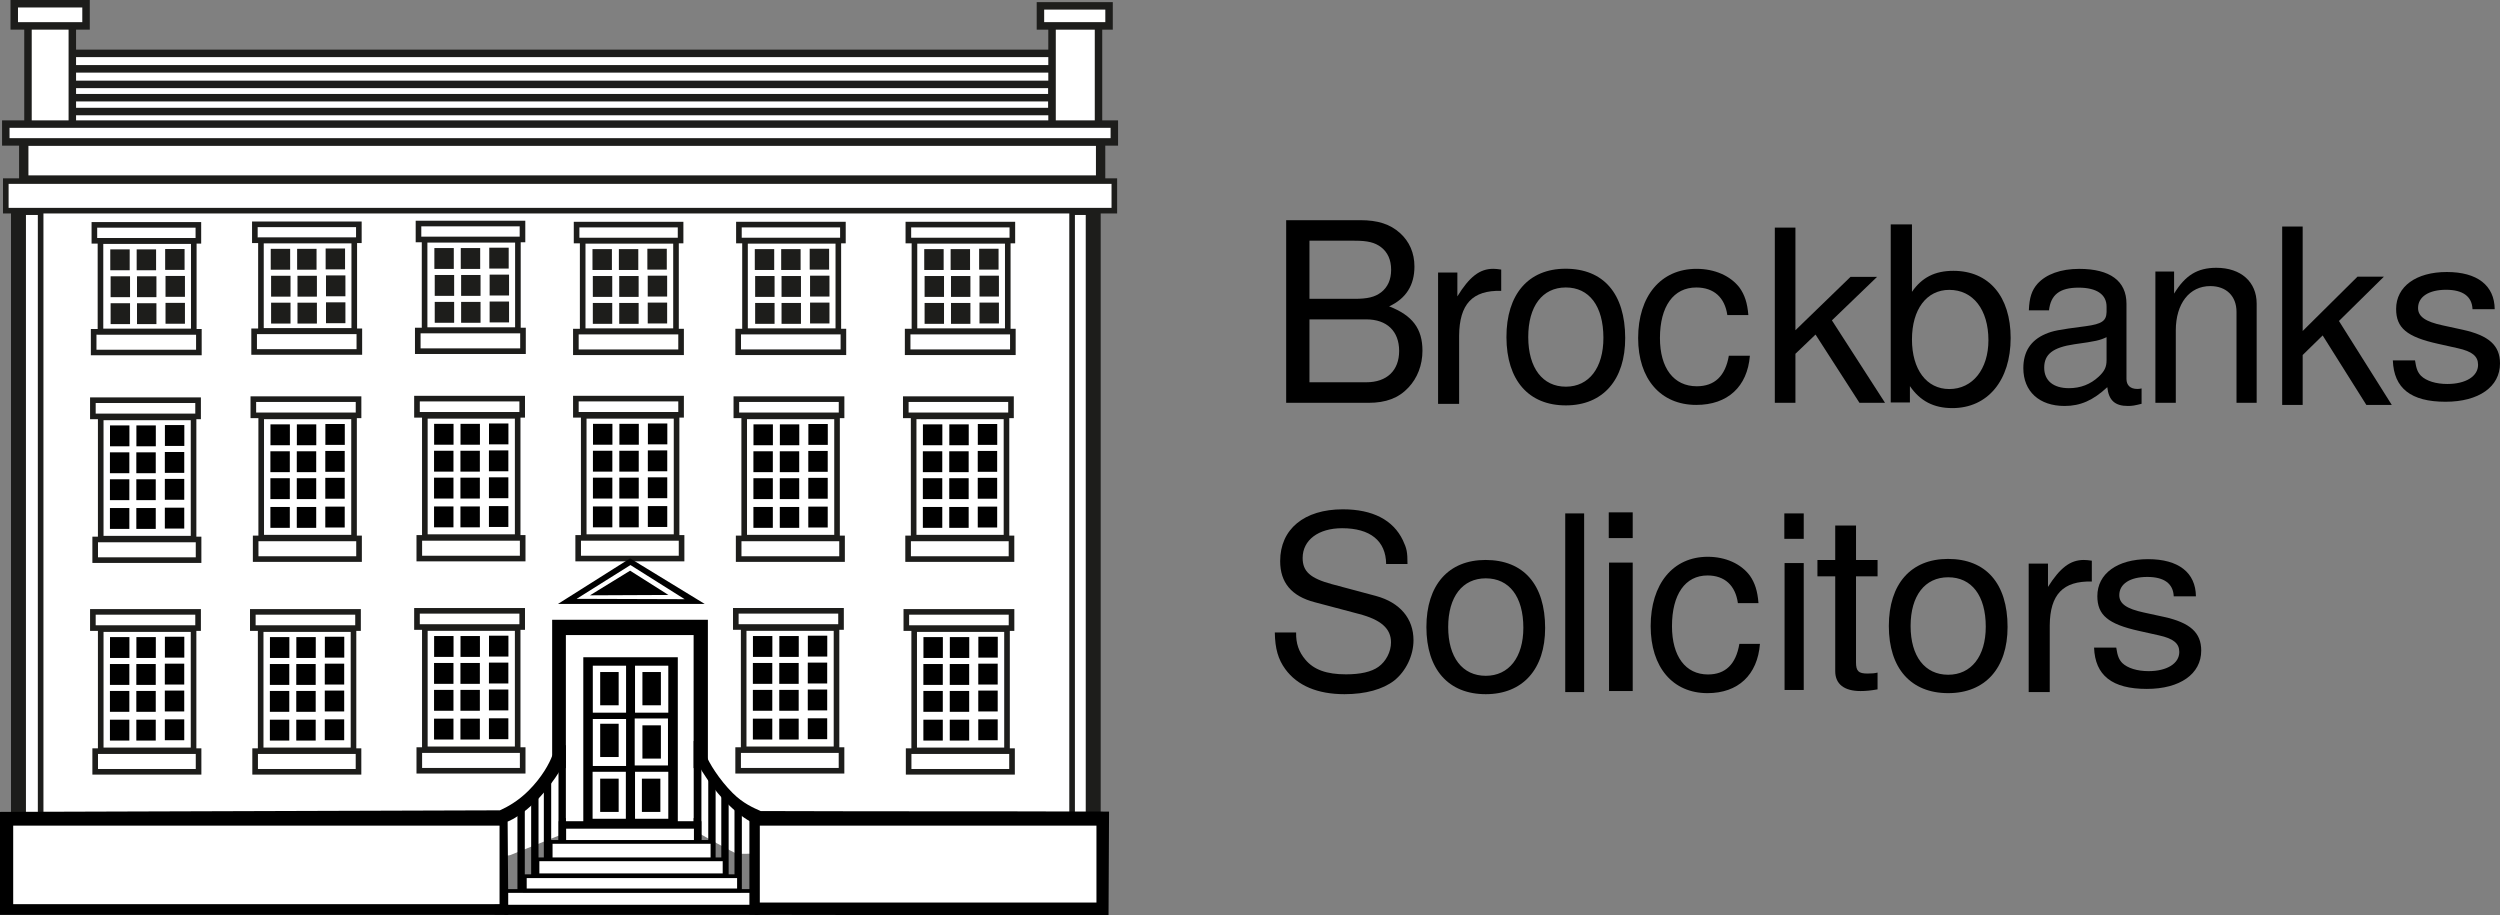 <?xml version="1.0" encoding="utf-8"?>
<!-- Generator: Adobe Illustrator 27.0.0, SVG Export Plug-In . SVG Version: 6.00 Build 0)  -->
<svg version="1.1" id="Layer_1" xmlns="http://www.w3.org/2000/svg" xmlns:xlink="http://www.w3.org/1999/xlink" x="0px" y="0px"
	 viewBox="0 0 1394.26 510.51" style="enable-background:new 0 0 1394.26 510.51;" xml:space="preserve">
<rect x="0" y="0" width="1394.26" height="510.51" fill="#808080" stroke="none"/>
<style type="text/css">
	.st0{fill:#FFFFFF;}
	.st1{fill:#1D1D1B;}
</style>
<g>
	<rect x="10.3" y="115.72" class="st0" width="599.39" height="342.68"/>
	<path class="st1" d="M613.87,462.57H6.13V111.55h607.73V462.57z M14.47,454.23h591.05V119.89H14.47V454.23z"/>
</g>
<g>
	<rect x="22.67" y="114.54" class="st0" width="575.25" height="343.27"/>
	<path class="st1" d="M599.48,459.37H21.1V112.98h578.38V459.37z M24.23,456.25h572.12V116.11H24.23V456.25z"/>
</g>
<g>
	<rect x="56.18" y="232.79" class="st0" width="51.77" height="67.65"/>
	<path class="st1" d="M109.51,302h-54.9v-70.78h54.9V302z M57.74,298.87h48.65v-64.52H57.74V298.87z"/>
</g>
<g>
	<rect x="52.64" y="125.4" class="st0" width="58" height="8.89"/>
	<path class="st1" d="M112.2,135.85H51.07v-12.02h61.13V135.85z M54.2,132.72h54.87v-5.76H54.2V132.72z"/>
</g>
<g>
	<rect x="52.23" y="185.07" class="st0" width="58.68" height="11.52"/>
	<path class="st1" d="M112.48,198.15H50.67v-14.65h61.81V198.15z M53.8,195.03h55.55v-8.39H53.8V195.03z"/>
</g>
<g>
	<rect x="51.79" y="223.19" class="st0" width="58.68" height="9.04"/>
	<path class="st1" d="M112.03,233.79H50.23v-12.16h61.81V233.79z M53.36,230.67h55.55v-5.91H53.36V230.67z"/>
</g>
<g>
	<rect x="53.09" y="300.86" class="st0" width="57.66" height="11.52"/>
	<path class="st1" d="M112.31,313.95H51.52V299.3h60.79V313.95z M54.65,310.82h54.53v-8.39H54.65V310.82z"/>
</g>
<g>
	<rect x="56.03" y="134.46" class="st0" width="52.04" height="50.38"/>
	<path class="st1" d="M109.64,186.4H54.47V132.9h55.17V186.4z M57.6,183.28h48.92v-47.25H57.6V183.28z"/>
</g>
<rect x="61.5" y="139.08" class="st1" width="10.83" height="11.64"/>
<rect x="76.22" y="139.08" class="st1" width="10.83" height="11.64"/>
<rect x="92.11" y="138.88" class="st1" width="10.83" height="11.64"/>
<rect x="61.69" y="154.09" class="st1" width="10.83" height="11.64"/>
<rect x="76.41" y="154.09" class="st1" width="10.83" height="11.64"/>
<rect x="92.31" y="153.9" class="st1" width="10.83" height="11.64"/>
<rect x="61.69" y="169.11" class="st1" width="10.83" height="11.64"/>
<rect x="76.41" y="169.11" class="st1" width="10.83" height="11.64"/>
<rect x="92.31" y="168.91" class="st1" width="10.83" height="11.64"/>
<rect x="61.35" y="237.26" width="10.83" height="11.64"/>
<rect x="76.07" y="237.26" width="10.83" height="11.64"/>
<rect x="91.97" y="237.06" width="10.83" height="11.64"/>
<rect x="61.31" y="252.27" width="10.83" height="11.64"/>
<rect x="76.03" y="252.27" width="10.83" height="11.64"/>
<rect x="91.93" y="252.08" width="10.83" height="11.64"/>
<rect x="61.31" y="267.29" width="10.83" height="11.64"/>
<rect x="76.03" y="267.29" width="10.83" height="11.64"/>
<rect x="91.93" y="267.09" width="10.83" height="11.64"/>
<rect x="61.31" y="283.33" width="10.83" height="11.64"/>
<rect x="76.03" y="283.33" width="10.83" height="11.64"/>
<rect x="91.93" y="283.14" width="10.83" height="11.64"/>
<g>
	<rect x="145.67" y="232.2" class="st0" width="51.77" height="67.65"/>
	<path class="st1" d="M199.01,301.41h-54.9v-70.78h54.9V301.41z M147.24,298.29h48.65v-64.52h-48.65V298.29z"/>
</g>
<g>
	<rect x="141.29" y="222.6" class="st0" width="58.68" height="9.04"/>
	<path class="st1" d="M201.53,233.2h-61.81v-12.16h61.81V233.2z M142.85,230.08h55.55v-5.91h-55.55V230.08z"/>
</g>
<g>
	<rect x="142.58" y="300.28" class="st0" width="57.66" height="11.52"/>
	<path class="st1" d="M201.81,313.36h-60.79v-14.65h60.79V313.36z M144.14,310.23h54.53v-8.39h-54.53V310.23z"/>
</g>
<rect x="150.84" y="236.67" width="10.83" height="11.64"/>
<rect x="165.56" y="236.67" width="10.83" height="11.64"/>
<rect x="181.46" y="236.47" width="10.83" height="11.64"/>
<rect x="150.8" y="251.68" width="10.83" height="11.64"/>
<rect x="165.52" y="251.68" width="10.83" height="11.64"/>
<rect x="181.42" y="251.49" width="10.83" height="11.64"/>
<rect x="150.8" y="266.7" width="10.83" height="11.64"/>
<rect x="165.52" y="266.7" width="10.83" height="11.64"/>
<rect x="181.42" y="266.5" width="10.83" height="11.64"/>
<rect x="150.8" y="282.74" width="10.83" height="11.64"/>
<rect x="165.52" y="282.74" width="10.83" height="11.64"/>
<rect x="181.42" y="282.55" width="10.83" height="11.64"/>
<g>
	<rect x="236.93" y="231.9" class="st0" width="51.77" height="67.65"/>
	<path class="st1" d="M290.27,301.12h-54.9v-70.78h54.9V301.12z M238.5,297.99h48.65v-64.52H238.5V297.99z"/>
</g>
<g>
	<rect x="232.55" y="222.31" class="st0" width="58.68" height="9.04"/>
	<path class="st1" d="M292.79,232.91h-61.81v-12.16h61.81V232.91z M234.12,229.78h55.55v-5.91h-55.55V229.78z"/>
</g>
<g>
	<rect x="233.84" y="299.98" class="st0" width="57.66" height="11.52"/>
	<path class="st1" d="M293.07,313.07h-60.79v-14.65h60.79V313.07z M235.41,309.94h54.53v-8.39h-54.53V309.94z"/>
</g>
<rect x="242.11" y="236.38" width="10.83" height="11.64"/>
<rect x="256.83" y="236.38" width="10.83" height="11.64"/>
<rect x="272.72" y="236.18" width="10.83" height="11.64"/>
<rect x="242.07" y="251.39" width="10.83" height="11.64"/>
<rect x="256.79" y="251.39" width="10.83" height="11.64"/>
<rect x="272.68" y="251.19" width="10.83" height="11.64"/>
<rect x="242.07" y="266.4" width="10.83" height="11.64"/>
<rect x="256.79" y="266.4" width="10.83" height="11.64"/>
<rect x="272.68" y="266.21" width="10.83" height="11.64"/>
<rect x="242.07" y="282.45" width="10.83" height="11.64"/>
<rect x="256.79" y="282.45" width="10.83" height="11.64"/>
<rect x="272.68" y="282.25" width="10.83" height="11.64"/>
<g>
	<rect x="325.55" y="231.9" class="st0" width="51.77" height="67.65"/>
	<path class="st1" d="M378.89,301.12h-54.9v-70.78h54.9V301.12z M327.11,297.99h48.65v-64.52h-48.65V297.99z"/>
</g>
<g>
	<rect x="321.16" y="222.31" class="st0" width="58.68" height="9.04"/>
	<path class="st1" d="M381.41,232.91H319.6v-12.16h61.81V232.91z M322.73,229.78h55.55v-5.91h-55.55V229.78z"/>
</g>
<g>
	<rect x="322.46" y="299.98" class="st0" width="57.66" height="11.52"/>
	<path class="st1" d="M381.68,313.07h-60.79v-14.65h60.79V313.07z M324.02,309.94h54.53v-8.39h-54.53V309.94z"/>
</g>
<rect x="330.72" y="236.38" width="10.83" height="11.64"/>
<rect x="345.44" y="236.38" width="10.83" height="11.64"/>
<rect x="361.34" y="236.18" width="10.83" height="11.64"/>
<rect x="330.68" y="251.39" width="10.83" height="11.64"/>
<rect x="345.4" y="251.39" width="10.83" height="11.64"/>
<rect x="361.3" y="251.19" width="10.83" height="11.64"/>
<rect x="330.68" y="266.4" width="10.83" height="11.64"/>
<rect x="345.4" y="266.4" width="10.83" height="11.64"/>
<rect x="361.3" y="266.21" width="10.83" height="11.64"/>
<rect x="330.68" y="282.45" width="10.83" height="11.64"/>
<rect x="345.4" y="282.45" width="10.83" height="11.64"/>
<rect x="361.3" y="282.25" width="10.83" height="11.64"/>
<g>
	<rect x="415.04" y="232.2" class="st0" width="51.77" height="67.65"/>
	<path class="st1" d="M468.38,301.41h-54.9v-70.78h54.9V301.41z M416.61,298.29h48.65v-64.52h-48.65V298.29z"/>
</g>
<g>
	<rect x="410.66" y="222.6" class="st0" width="58.68" height="9.04"/>
	<path class="st1" d="M470.9,233.2H409.1v-12.16h61.81V233.2z M412.23,230.08h55.55v-5.91h-55.55V230.08z"/>
</g>
<g>
	<rect x="411.95" y="300.28" class="st0" width="57.66" height="11.52"/>
	<path class="st1" d="M471.18,313.36h-60.79v-14.65h60.79V313.36z M413.52,310.23h54.53v-8.39h-54.53V310.23z"/>
</g>
<rect x="420.22" y="236.67" width="10.83" height="11.64"/>
<rect x="434.94" y="236.67" width="10.83" height="11.64"/>
<rect x="450.83" y="236.47" width="10.83" height="11.64"/>
<rect x="420.18" y="251.68" width="10.83" height="11.64"/>
<rect x="434.9" y="251.68" width="10.83" height="11.64"/>
<rect x="450.79" y="251.49" width="10.83" height="11.64"/>
<rect x="420.18" y="266.7" width="10.83" height="11.64"/>
<rect x="434.9" y="266.7" width="10.83" height="11.64"/>
<rect x="450.79" y="266.5" width="10.83" height="11.64"/>
<rect x="420.18" y="282.74" width="10.83" height="11.64"/>
<rect x="434.9" y="282.74" width="10.83" height="11.64"/>
<rect x="450.79" y="282.55" width="10.83" height="11.64"/>
<g>
	<rect x="509.55" y="232.2" class="st0" width="51.77" height="67.65"/>
	<path class="st1" d="M562.88,301.41h-54.9v-70.78h54.9V301.41z M511.11,298.29h48.65v-64.52h-48.65V298.29z"/>
</g>
<g>
	<rect x="505.16" y="222.6" class="st0" width="58.68" height="9.04"/>
	<path class="st1" d="M565.4,233.2h-61.8v-12.16h61.8V233.2z M506.73,230.08h55.55v-5.91h-55.55V230.08z"/>
</g>
<g>
	<rect x="506.46" y="300.28" class="st0" width="57.66" height="11.52"/>
	<path class="st1" d="M565.68,313.36h-60.79v-14.65h60.79V313.36z M508.02,310.23h54.53v-8.39h-54.53V310.23z"/>
</g>
<rect x="514.72" y="236.67" width="10.83" height="11.64"/>
<rect x="529.44" y="236.67" width="10.83" height="11.64"/>
<rect x="545.33" y="236.47" width="10.83" height="11.64"/>
<rect x="514.68" y="251.68" width="10.83" height="11.64"/>
<rect x="529.4" y="251.68" width="10.83" height="11.64"/>
<rect x="545.29" y="251.49" width="10.83" height="11.64"/>
<rect x="514.68" y="266.7" width="10.83" height="11.64"/>
<rect x="529.4" y="266.7" width="10.83" height="11.64"/>
<rect x="545.29" y="266.5" width="10.83" height="11.64"/>
<rect x="514.68" y="282.74" width="10.83" height="11.64"/>
<rect x="529.4" y="282.74" width="10.83" height="11.64"/>
<rect x="545.3" y="282.55" width="10.83" height="11.64"/>
<g>
	<rect x="509.84" y="350.84" class="st0" width="51.77" height="67.65"/>
	<path class="st1" d="M563.18,420.06h-54.9v-70.78h54.9V420.06z M511.4,416.93h48.65v-64.52H511.4V416.93z"/>
</g>
<g>
	<rect x="505.46" y="341.25" class="st0" width="58.68" height="9.04"/>
	<path class="st1" d="M565.7,351.85h-61.8v-12.16h61.8V351.85z M507.02,348.72h55.55v-5.91h-55.55V348.72z"/>
</g>
<g>
	<rect x="506.75" y="418.92" class="st0" width="57.66" height="11.52"/>
	<path class="st1" d="M565.98,432h-60.79v-14.65h60.79V432z M508.31,428.87h54.53v-8.39h-54.53V428.87z"/>
</g>
<rect x="515.01" y="355.31" width="10.83" height="11.64"/>
<rect x="529.73" y="355.31" width="10.83" height="11.64"/>
<rect x="545.63" y="355.12" width="10.83" height="11.64"/>
<rect x="514.97" y="370.33" width="10.83" height="11.64"/>
<rect x="529.69" y="370.33" width="10.83" height="11.64"/>
<rect x="545.59" y="370.13" width="10.83" height="11.64"/>
<rect x="514.97" y="385.34" width="10.83" height="11.64"/>
<rect x="529.69" y="385.34" width="10.83" height="11.64"/>
<rect x="545.59" y="385.14" width="10.83" height="11.64"/>
<rect x="514.97" y="401.38" width="10.83" height="11.64"/>
<rect x="529.69" y="401.38" width="10.83" height="11.64"/>
<rect x="545.59" y="401.19" width="10.83" height="11.64"/>
<g>
	<rect x="414.75" y="350.25" class="st0" width="51.77" height="67.65"/>
	<path class="st1" d="M468.09,419.47h-54.9v-70.78h54.9V419.47z M416.31,416.34h48.65v-64.52h-48.65V416.34z"/>
</g>
<g>
	<rect x="410.37" y="340.66" class="st0" width="58.68" height="9.04"/>
	<path class="st1" d="M470.61,351.26H408.8v-12.16h61.81V351.26z M411.93,348.13h55.55v-5.91h-55.55V348.13z"/>
</g>
<g>
	<rect x="411.66" y="418.33" class="st0" width="57.66" height="11.52"/>
	<path class="st1" d="M470.89,431.41H410.1v-14.65h60.79V431.41z M413.22,428.29h54.53v-8.39h-54.53V428.29z"/>
</g>
<rect x="419.92" y="354.72" width="10.83" height="11.64"/>
<rect x="434.64" y="354.72" width="10.83" height="11.64"/>
<rect x="450.54" y="354.53" width="10.83" height="11.64"/>
<rect x="419.88" y="369.74" width="10.83" height="11.64"/>
<rect x="434.6" y="369.74" width="10.83" height="11.64"/>
<rect x="450.5" y="369.54" width="10.83" height="11.64"/>
<rect x="419.88" y="384.75" width="10.83" height="11.64"/>
<rect x="434.6" y="384.75" width="10.83" height="11.64"/>
<rect x="450.5" y="384.55" width="10.83" height="11.64"/>
<rect x="419.88" y="400.8" width="10.83" height="11.64"/>
<rect x="434.6" y="400.8" width="10.83" height="11.64"/>
<rect x="450.5" y="400.6" width="10.83" height="11.64"/>
<g>
	<rect x="236.93" y="350.25" class="st0" width="51.77" height="67.65"/>
	<path class="st1" d="M290.27,419.47h-54.9v-70.78h54.9V419.47z M238.5,416.34h48.65v-64.52H238.5V416.34z"/>
</g>
<g>
	<rect x="232.55" y="340.66" class="st0" width="58.68" height="9.04"/>
	<path class="st1" d="M292.79,351.26h-61.81v-12.16h61.81V351.26z M234.12,348.13h55.55v-5.91h-55.55V348.13z"/>
</g>
<g>
	<rect x="233.84" y="418.33" class="st0" width="57.66" height="11.52"/>
	<path class="st1" d="M293.07,431.41h-60.79v-14.65h60.79V431.41z M235.41,428.29h54.53v-8.39h-54.53V428.29z"/>
</g>
<rect x="242.11" y="354.72" width="10.83" height="11.64"/>
<rect x="256.83" y="354.72" width="10.83" height="11.64"/>
<rect x="272.72" y="354.53" width="10.83" height="11.64"/>
<rect x="242.07" y="369.74" width="10.83" height="11.64"/>
<rect x="256.79" y="369.74" width="10.83" height="11.64"/>
<rect x="272.68" y="369.54" width="10.83" height="11.64"/>
<rect x="242.07" y="384.75" width="10.83" height="11.64"/>
<rect x="256.79" y="384.75" width="10.83" height="11.64"/>
<rect x="272.68" y="384.55" width="10.83" height="11.64"/>
<rect x="242.07" y="400.8" width="10.83" height="11.64"/>
<rect x="256.79" y="400.8" width="10.83" height="11.64"/>
<rect x="272.68" y="400.6" width="10.83" height="11.64"/>
<g>
	<rect x="145.38" y="350.84" class="st0" width="51.77" height="67.65"/>
	<path class="st1" d="M198.71,420.06h-54.9v-70.78h54.9V420.06z M146.94,416.93h48.65v-64.52h-48.65V416.93z"/>
</g>
<g>
	<rect x="140.99" y="341.25" class="st0" width="58.68" height="9.04"/>
	<path class="st1" d="M201.24,351.85h-61.81v-12.16h61.81V351.85z M142.56,348.72h55.55v-5.91h-55.55V348.72z"/>
</g>
<g>
	<rect x="142.29" y="418.92" class="st0" width="57.66" height="11.52"/>
	<path class="st1" d="M201.51,432h-60.79v-14.65h60.79V432z M143.85,428.87h54.53v-8.39h-54.53V428.87z"/>
</g>
<rect x="150.55" y="355.31" width="10.83" height="11.64"/>
<rect x="165.27" y="355.31" width="10.83" height="11.64"/>
<rect x="181.17" y="355.12" width="10.83" height="11.64"/>
<rect x="150.51" y="370.33" width="10.83" height="11.64"/>
<rect x="165.23" y="370.33" width="10.83" height="11.64"/>
<rect x="181.13" y="370.13" width="10.83" height="11.64"/>
<rect x="150.51" y="385.34" width="10.83" height="11.64"/>
<rect x="165.23" y="385.34" width="10.83" height="11.64"/>
<rect x="181.13" y="385.14" width="10.83" height="11.64"/>
<rect x="150.51" y="401.38" width="10.83" height="11.64"/>
<rect x="165.23" y="401.38" width="10.83" height="11.64"/>
<rect x="181.13" y="401.19" width="10.83" height="11.64"/>
<g>
	<rect x="56.18" y="350.84" class="st0" width="51.77" height="67.65"/>
	<path class="st1" d="M109.51,420.06h-54.9v-70.78h54.9V420.06z M57.74,416.93h48.65v-64.52H57.74V416.93z"/>
</g>
<g>
	<rect x="51.79" y="341.25" class="st0" width="58.68" height="9.04"/>
	<path class="st1" d="M112.03,351.85H50.23v-12.16h61.81V351.85z M53.36,348.72h55.55v-5.91H53.36V348.72z"/>
</g>
<g>
	<rect x="53.08" y="418.92" class="st0" width="57.66" height="11.52"/>
	<path class="st1" d="M112.31,432H51.52v-14.65h60.79V432z M54.65,428.87h54.53v-8.39H54.65V428.87z"/>
</g>
<rect x="61.35" y="355.31" width="10.83" height="11.64"/>
<rect x="76.07" y="355.31" width="10.83" height="11.64"/>
<rect x="91.96" y="355.12" width="10.83" height="11.64"/>
<rect x="61.31" y="370.33" width="10.83" height="11.64"/>
<rect x="76.03" y="370.33" width="10.83" height="11.64"/>
<rect x="91.92" y="370.13" width="10.83" height="11.64"/>
<rect x="61.31" y="385.34" width="10.83" height="11.64"/>
<rect x="76.03" y="385.34" width="10.83" height="11.64"/>
<rect x="91.92" y="385.14" width="10.83" height="11.64"/>
<rect x="61.31" y="401.38" width="10.83" height="11.64"/>
<rect x="76.03" y="401.38" width="10.83" height="11.64"/>
<rect x="91.93" y="401.19" width="10.83" height="11.64"/>
<g>
	<rect x="142.13" y="125.1" class="st0" width="58" height="8.89"/>
	<path class="st1" d="M201.7,135.56h-61.13v-12.02h61.13V135.56z M143.7,132.43h54.87v-5.76H143.7V132.43z"/>
</g>
<g>
	<rect x="141.73" y="184.77" class="st0" width="58.68" height="11.52"/>
	<path class="st1" d="M201.97,197.86h-61.81v-14.65h61.81V197.86z M143.3,194.73h55.55v-8.39H143.3V194.73z"/>
</g>
<g>
	<rect x="145.53" y="134.17" class="st0" width="52.04" height="50.38"/>
	<path class="st1" d="M199.14,186.11h-55.17V132.6h55.17V186.11z M147.09,182.98h48.92v-47.25h-48.92V182.98z"/>
</g>
<rect x="150.99" y="138.78" class="st1" width="10.83" height="11.64"/>
<rect x="165.71" y="138.78" class="st1" width="10.83" height="11.64"/>
<rect x="181.61" y="138.59" class="st1" width="10.83" height="11.64"/>
<rect x="151.19" y="153.8" class="st1" width="10.83" height="11.64"/>
<rect x="165.91" y="153.8" class="st1" width="10.83" height="11.64"/>
<rect x="181.81" y="153.6" class="st1" width="10.83" height="11.64"/>
<rect x="151.19" y="168.81" class="st1" width="10.83" height="11.64"/>
<rect x="165.91" y="168.81" class="st1" width="10.83" height="11.64"/>
<rect x="181.81" y="168.61" class="st1" width="10.83" height="11.64"/>
<g>
	<rect x="233.4" y="124.66" class="st0" width="58" height="8.89"/>
	<path class="st1" d="M292.96,135.12h-61.13V123.1h61.13V135.12z M234.96,131.99h54.87v-5.76h-54.87V131.99z"/>
</g>
<g>
	<rect x="232.99" y="184.33" class="st0" width="58.68" height="11.52"/>
	<path class="st1" d="M293.24,197.42h-61.81v-14.65h61.81V197.42z M234.56,194.29h55.55v-8.39h-55.55V194.29z"/>
</g>
<rect x="307.94" y="345.65" width="86.85" height="82.73"/>
<rect x="315.59" y="354.18" class="st0" width="71.24" height="104.22"/>
<rect x="325.31" y="366.55" width="52.7" height="92.82"/>
<g>
	<rect x="236.79" y="133.72" class="st0" width="52.04" height="50.38"/>
	<path class="st1" d="M290.4,185.67h-55.17v-53.51h55.17V185.67z M238.36,182.54h48.92v-47.25h-48.92V182.54z"/>
</g>
<rect x="242.25" y="138.34" class="st1" width="10.83" height="11.64"/>
<rect x="256.97" y="138.34" class="st1" width="10.83" height="11.64"/>
<rect x="272.87" y="138.14" class="st1" width="10.83" height="11.64"/>
<rect x="242.45" y="153.36" class="st1" width="10.83" height="11.64"/>
<rect x="257.17" y="153.36" class="st1" width="10.83" height="11.64"/>
<rect x="273.07" y="153.16" class="st1" width="10.83" height="11.64"/>
<rect x="242.45" y="168.37" class="st1" width="10.83" height="11.64"/>
<rect x="257.17" y="168.37" class="st1" width="10.83" height="11.64"/>
<rect x="273.07" y="168.17" class="st1" width="10.83" height="11.64"/>
<g>
	<rect x="321.57" y="125.25" class="st0" width="58" height="8.89"/>
	<path class="st1" d="M381.13,135.71H320v-12.02h61.13V135.71z M323.13,132.58H378v-5.76h-54.87V132.58z"/>
</g>
<g>
	<rect x="321.17" y="184.92" class="st0" width="58.68" height="11.52"/>
	<path class="st1" d="M381.41,198.01H319.6v-14.65h61.81V198.01z M322.73,194.88h55.55v-8.39h-55.55V194.88z"/>
</g>
<g>
	<rect x="324.96" y="134.31" class="st0" width="52.04" height="50.38"/>
	<path class="st1" d="M378.57,186.26H323.4v-53.51h55.17V186.26z M326.53,183.13h48.92v-47.25h-48.92V183.13z"/>
</g>
<rect x="330.43" y="138.93" class="st1" width="10.83" height="11.64"/>
<rect x="345.15" y="138.93" class="st1" width="10.83" height="11.64"/>
<rect x="361.04" y="138.73" class="st1" width="10.83" height="11.64"/>
<rect x="330.62" y="153.94" class="st1" width="10.83" height="11.64"/>
<rect x="345.34" y="153.94" class="st1" width="10.83" height="11.64"/>
<rect x="361.24" y="153.75" class="st1" width="10.83" height="11.64"/>
<rect x="330.62" y="168.96" class="st1" width="10.83" height="11.64"/>
<rect x="345.34" y="168.96" class="st1" width="10.83" height="11.64"/>
<rect x="361.24" y="168.76" class="st1" width="10.83" height="11.64"/>
<g>
	<rect x="412.09" y="125.25" class="st0" width="58" height="8.89"/>
	<path class="st1" d="M471.66,135.71h-61.13v-12.02h61.13V135.71z M413.66,132.58h54.87v-5.76h-54.87V132.58z"/>
</g>
<g>
	<rect x="411.69" y="184.92" class="st0" width="58.68" height="11.52"/>
	<path class="st1" d="M471.93,198.01h-61.81v-14.65h61.81V198.01z M413.26,194.88h55.55v-8.39h-55.55V194.88z"/>
</g>
<g>
	<rect x="415.49" y="134.31" class="st0" width="52.04" height="50.38"/>
	<path class="st1" d="M469.1,186.26h-55.17v-53.51h55.17V186.26z M417.06,183.13h48.92v-47.25h-48.92V183.13z"/>
</g>
<rect x="420.95" y="138.93" class="st1" width="10.83" height="11.64"/>
<rect x="435.67" y="138.93" class="st1" width="10.83" height="11.64"/>
<rect x="451.57" y="138.73" class="st1" width="10.83" height="11.64"/>
<rect x="421.15" y="153.94" class="st1" width="10.83" height="11.64"/>
<rect x="435.87" y="153.94" class="st1" width="10.83" height="11.64"/>
<rect x="451.77" y="153.75" class="st1" width="10.83" height="11.64"/>
<rect x="421.15" y="168.96" class="st1" width="10.83" height="11.64"/>
<rect x="435.87" y="168.96" class="st1" width="10.83" height="11.64"/>
<rect x="451.77" y="168.76" class="st1" width="10.83" height="11.64"/>
<g>
	<rect x="506.6" y="125.25" class="st0" width="58" height="8.89"/>
	<path class="st1" d="M566.16,135.71h-61.13v-12.02h61.13V135.71z M508.16,132.58h54.87v-5.76h-54.87V132.58z"/>
</g>
<g>
	<rect x="506.19" y="184.92" class="st0" width="58.68" height="11.52"/>
	<path class="st1" d="M566.44,198.01h-61.8v-14.65h61.8V198.01z M507.76,194.88h55.55v-8.39h-55.55V194.88z"/>
</g>
<g>
	<rect x="509.99" y="134.31" class="st0" width="52.04" height="50.38"/>
	<path class="st1" d="M563.6,186.26h-55.17v-53.51h55.17V186.26z M511.56,183.13h48.92v-47.25h-48.92V183.13z"/>
</g>
<rect x="515.45" y="138.93" class="st1" width="10.83" height="11.64"/>
<rect x="530.17" y="138.93" class="st1" width="10.83" height="11.64"/>
<rect x="546.07" y="138.73" class="st1" width="10.83" height="11.64"/>
<rect x="515.65" y="153.94" class="st1" width="10.83" height="11.64"/>
<rect x="530.37" y="153.94" class="st1" width="10.83" height="11.64"/>
<rect x="546.27" y="153.75" class="st1" width="10.83" height="11.64"/>
<rect x="515.65" y="168.96" class="st1" width="10.83" height="11.64"/>
<rect x="530.37" y="168.96" class="st1" width="10.83" height="11.64"/>
<rect x="546.27" y="168.76" class="st1" width="10.83" height="11.64"/>
<polygon points="329.04,332.01 351.41,318.27 372.8,331.81 "/>
<path d="M351.41,311.4l-40.23,25.42h81.84L351.41,311.4z M351.61,315.13l30.22,19.04l-60.25-0.2L351.61,315.13z"/>
<rect x="330.61" y="371.26" class="st0" width="18.55" height="26.2"/>
<rect x="354.16" y="371.26" class="st0" width="18.55" height="26.2"/>
<rect x="330.61" y="400.99" class="st0" width="18.55" height="26.2"/>
<rect x="353.98" y="400.7" class="st0" width="18.55" height="26.2"/>
<rect x="330.49" y="430.43" class="st0" width="18.55" height="26.2"/>
<rect x="354.16" y="430.43" class="st0" width="18.55" height="26.2"/>
<rect x="334.73" y="374.79" width="10.3" height="18.55"/>
<rect x="358.28" y="374.79" width="10.3" height="18.55"/>
<rect x="334.73" y="403.64" width="10.3" height="18.55"/>
<rect x="334.73" y="434.26" width="10.3" height="18.55"/>
<polygon class="st0" points="269.52,461.49 291.16,449.27 313.53,446.18 313.97,460.46 312.65,465.61 284.39,476.95 266.13,479.74 
	"/>
<rect x="357.99" y="434.26" width="10.3" height="18.55"/>
<rect x="358.28" y="404.52" width="10.3" height="18.55"/>
<path d="M308.09,421.16c-1.63,4.58-5.9,12.41-13.4,19.87c-5.83,5.8-11.84,9.08-15.9,10.89c-92.93,0.29-185.86,0.59-278.79,0.88
	v57.41l283.5,0l-0.39-52.01c0,0,16.73-5.99,32.33-33.66L308.09,421.16z"/>
<rect x="7.36" y="460.46" class="st0" width="271.24" height="43.79"/>
<path class="st0" d="M389.29,452.9l0.79,11.97c0,0,19.04,10.79,20.8,11.19c1.77,0.39,27.87-0.39,27.87-0.39l-9.81-18.45l-17.86-7.07
	l-11.38-14.52L389.29,452.9z"/>
<rect x="409.63" y="447.8" width="4.1" height="55.15"/>
<path d="M393.61,420.72c1.63,4.59,7.52,14.08,15.01,21.56c5.83,5.82,11.54,8.22,15.6,10.04c92.93,0.3,101.37,0,194.3,0.3
	l-0.29,57.89l-197.25-0.3l-0.06-50.8c0,0-16.72-6.5-32.32-34.26L393.61,420.72z"/>
<rect x="423.34" y="460.46" transform="matrix(-1 -1.224647e-16 1.224647e-16 -1 1034.834 963.811)" class="st0" width="188.15" height="42.89"/>
<rect x="402.27" y="442.99" width="4.1" height="55.15"/>
<g>
	<rect x="13.25" y="78.63" class="st0" width="600.57" height="21.79"/>
	<path class="st1" d="M616.42,103.02H10.64v-27h605.78V103.02z M15.85,97.81h595.36V81.23H15.85V97.81z"/>
</g>
<rect x="395" y="433.28" width="4.1" height="55.15"/>
<rect x="386.88" y="413.26" width="4.3" height="55.15"/>
<rect x="311.48" y="415.61" width="4.1" height="55.15"/>
<g>
	<rect x="36.8" y="29.76" class="st0" width="551.7" height="8.83"/>
	<path class="st1" d="M590.58,40.68H34.71v-13h555.87V40.68z M38.88,36.51h547.53v-4.66H38.88V36.51z"/>
</g>
<g>
	<rect x="35.62" y="38.41" class="st0" width="551.7" height="8.83"/>
	<path class="st1" d="M589.41,49.33H33.54v-13h555.87V49.33z M37.71,45.16h547.53V40.5H37.71V45.16z"/>
</g>
<g>
	<rect x="35.04" y="47.07" class="st0" width="551.7" height="9.19"/>
	<path class="st1" d="M588.83,58.34H32.96V44.98h555.87V58.34z M37.13,54.17h547.53v-5.02H37.13V54.17z"/>
</g>
<g>
	<rect x="35.04" y="54.48" class="st0" width="551.7" height="9.07"/>
	<path class="st1" d="M588.83,65.64H32.95V52.4h555.87V65.64z M37.13,61.47h547.53v-4.9H37.13V61.47z"/>
</g>
<g>
	<rect x="35.87" y="62.2" class="st0" width="551.7" height="8.83"/>
	<path class="st1" d="M589.66,73.12H33.78v-13h555.87V73.12z M37.96,68.95h547.53v-4.66H37.96V68.95z"/>
</g>
<rect x="303.3" y="433.72" width="4.1" height="55.15"/>
<g>
	<rect x="313.64" y="460.08" class="st0" width="75.45" height="13.96"/>
	<path d="M391.18,476.13h-79.62v-18.13h79.62V476.13z M315.73,471.95h71.28v-9.79h-71.28V471.95z"/>
</g>
<rect x="288.58" y="446.71" width="4.1" height="53.93"/>
<g>
	<rect x="307.12" y="469.53" class="st0" width="90.22" height="10.06"/>
	<path d="M398.38,480.63h-92.31v-12.14h92.31V480.63z M308.16,478.55h88.14v-7.97h-88.14V478.55z"/>
</g>
<g>
	<rect x="299.76" y="479.25" class="st0" width="104.34" height="8.9"/>
	<path d="M405.14,489.19H298.72V478.2h106.43V489.19z M300.8,487.11h102.25v-6.82H300.8V487.11z"/>
</g>
<g>
	<rect x="282.39" y="496.91" class="st0" width="139.37" height="12.22"/>
	<path d="M422.8,510.17H281.35v-14.31H422.8V510.17z M283.43,508.09h137.28v-10.14H283.43V508.09z"/>
</g>
<rect x="296.23" y="441.02" width="4.1" height="52.85"/>
<g>
	<rect x="3.24" y="101" class="st0" width="618.23" height="16.49"/>
	<path class="st1" d="M623.03,119.05H1.67V99.44h621.36V119.05z M4.8,115.92h615.11v-13.36H4.8V115.92z"/>
</g>
<g>
	<rect x="586.73" y="13.86" class="st0" width="25.91" height="55.94"/>
	<path class="st1" d="M614.72,71.88h-30.08V11.77h30.08V71.88z M588.82,67.71h21.74V15.95h-21.74V67.71z"/>
</g>
<g>
	<rect x="15.6" y="13.27" class="st0" width="24.73" height="59.47"/>
	<path class="st1" d="M42.42,74.82h-28.9V11.19h28.9V74.82z M17.69,70.65h20.56v-55.3H17.69V70.65z"/>
</g>
<rect x="417.95" y="455.16" width="5.79" height="54.88"/>
<g>
	<rect x="292.69" y="488.67" class="st0" width="119.42" height="7.9"/>
	<path d="M413.16,497.61H291.65v-9.99h121.51V497.61z M293.74,495.53h117.34v-5.82H293.74V495.53z"/>
</g>
<g>
	<rect x="3.24" y="69.21" class="st0" width="618.23" height="9.93"/>
	<path class="st1" d="M623.56,81.23H1.15v-14.1h622.4V81.23z M5.32,77.05h614.06v-5.76H5.32V77.05z"/>
</g>
<g>
	<rect x="7.95" y="2.08" class="st0" width="40.04" height="12.36"/>
	<path class="st1" d="M50.07,16.53H5.86V0h44.21V16.53z M10.03,12.36H45.9V4.17H10.03V12.36z"/>
</g>
<g>
	<rect x="580.26" y="3.26" class="st0" width="38.27" height="11.19"/>
	<path class="st1" d="M620.61,16.53h-42.44V1.18h42.44V16.53z M582.34,12.36h34.1V5.35h-34.1V12.36z"/>
</g>
<rect x="275.85" y="504.6" width="153.68" height="5.41"/>
<path d="M717.3,122.79h41.36c9.78,0,16.63,2.24,22.08,7.13c5.31,4.75,8.1,11.18,8.1,18.72c0,10.48-4.75,17.88-14.11,22.22
	c12.99,5.03,18.58,12.43,18.58,24.73c0,7.96-2.79,15.23-7.82,20.54c-5.45,5.87-12.58,8.52-22.22,8.52H717.3V122.79z M755.44,166.66
	c7.27,0,11.32-0.98,14.81-3.63c3.63-2.8,5.59-6.99,5.59-12.58c0-5.59-1.96-9.78-5.59-12.58c-3.49-2.66-7.54-3.63-14.81-3.63h-25.15
	v32.41H755.44z M762.01,213.19c11.46,0,18.3-6.57,18.3-17.46c0-11.04-6.85-17.61-18.3-17.61h-31.72v35.07H762.01z"/>
<path d="M812.78,152.02v13.27c6.71-10.9,12.43-15.37,19.98-15.37c1.4,0,2.52,0.14,4.47,0.42v11.87
	c-16.07-0.42-23.33,7.41-23.47,25.01v38h-11.74v-73.21H812.78z"/>
<path d="M906.38,188.44c0.06,23.33-12.34,37.6-33.02,37.65c-20.82,0.05-33.15-14.02-33.21-38.03c-0.06-23.87,12.2-38.14,32.88-38.19
	C894.27,149.82,906.32,163.76,906.38,188.44z M852.31,188.04c0.04,17.22,8.03,27.65,21.03,27.61c12.85-0.03,20.93-10.5,20.89-27.31
	c-0.04-17.63-7.89-28.06-21.03-28.02C860.2,160.35,852.27,170.81,852.31,188.04z"/>
<path d="M963.34,175.72c-1.4-9.86-7.55-15.39-17.32-15.39c-12.72,0-20.26,10.53-20.26,28.22c0,16.75,7.69,26.87,20.54,26.87
	c9.92,0,15.93-5.67,17.88-17.01h11.74c-1.4,17.29-12.43,27.41-29.9,27.41c-19.84,0-32.42-14.45-32.42-37.27
	c0-23.5,12.72-38.62,32.55-38.62c10.2,0,19,3.92,24.03,10.53c2.79,3.92,4.33,8.37,4.89,15.26H963.34z"/>
<path d="M1001.33,184.16l30.72-29.76h14.81l-25.19,24.27l29.62,45.98h-14.26l-24.5-38.07l-11.21,10.73v27.35h-11.49v-97.73h11.49
	V184.16z"/>
<path d="M1066.31,125.15v37.6c5.56-8.04,12.83-11.71,23.1-11.71c19.82,0,31.94,14.3,31.94,37.46c0,23.7-12.83,39.1-32.51,39.1
	c-10.41,0-17.97-3.95-23.67-12.26v9.13h-10.7v-99.31H1066.31z M1066.31,189.31c0,16.76,8.13,27.66,20.82,27.66
	c12.98,0,21.82-11.04,21.82-27.25c0-17.03-8.56-28.06-21.82-28.06C1074.44,161.66,1066.31,172.56,1066.31,189.31z"/>
<path d="M1194.37,225.19c-3.75,0.95-5.22,1.22-7.63,1.22c-7.22,0-10.7-3.13-11.5-10.48c-7.89,7.35-14.98,10.48-23.81,10.48
	c-14.18,0-23.01-8.16-23.01-21.09c0-9.26,4.15-15.52,12.31-19.05c4.28-1.77,6.69-2.31,22.47-4.35c9.1-1.22,11.5-2.99,11.64-7.89v-3
	c0-6.8-5.48-10.61-15.65-10.61c-10.43,0-15.52,3.95-16.45,12.66h-11.24c0.27-7.08,1.6-11.16,4.82-14.83
	c4.81-5.31,12.97-8.3,23.27-8.3c17.25,0,26.35,6.8,26.35,19.46v41.92c0,3.54,2.14,5.58,6.02,5.58c0.67,0,1.2,0,2.41-0.27V225.19z
	 M1174.84,188.04c-3.75,1.77-6.02,2.31-17.93,3.95c-12.04,1.77-16.85,5.58-16.85,13.07c0,7.21,5.08,11.43,13.78,11.43
	c6.55,0,12.04-2.18,16.59-6.4c3.34-3.13,4.41-5.44,4.41-9.25V188.04z"/>
<path d="M1212.5,151.44v12.3c6.23-10.2,13-14.39,23.57-14.39c13.68,0,22.48,7.82,22.48,19.98v55.33h-11.24v-50.72
	c0-8.8-5.69-14.39-14.63-14.39c-11.65,0-19.23,9.78-19.23,24.73v40.38h-11.38v-73.21H1212.5z"/>
<path d="M1284.2,184.61l30.57-30.3h14.73l-25.06,24.7l29.47,46.82h-14.18l-24.37-38.76l-11.15,10.92v27.84h-11.43v-99.5h11.43
	V184.61z"/>
<path d="M1378.93,172.43c-0.28-7.08-5.34-10.82-14.76-10.82c-9.56,0-15.61,3.86-15.61,10.17c0,4.76,4.08,7.6,13.64,9.66l11.25,2.45
	c14.62,3.22,20.81,8.76,20.81,18.8c0,13.01-11.81,21.37-30.37,21.37c-19.26,0-28.82-7.47-29.39-23.05h12.37
	c0.7,4.77,1.55,6.7,3.38,8.63c2.95,2.83,8.3,4.51,14.62,4.51c10.27,0,17.16-4.25,17.16-10.69c0-4.77-3.23-7.47-11.39-9.27
	l-10.97-2.45c-17.44-3.86-23.34-8.88-23.34-19.44c0-12.49,11.11-20.6,28.26-20.6c17.01,0,26.57,7.47,26.72,20.73H1378.93z"/>
<path d="M1212.3,332.58c-0.28-7.08-5.34-10.82-14.76-10.82c-9.56,0-15.61,3.86-15.61,10.17c0,4.76,4.08,7.6,13.64,9.66l11.25,2.45
	c14.62,3.22,20.81,8.76,20.81,18.8c0,13.01-11.81,21.37-30.37,21.37c-19.26,0-28.82-7.47-29.39-23.05h12.37
	c0.7,4.77,1.55,6.7,3.38,8.63c2.95,2.83,8.3,4.51,14.62,4.51c10.27,0,17.16-4.25,17.16-10.69c0-4.77-3.23-7.47-11.39-9.27
	l-10.97-2.45c-17.44-3.86-23.34-8.88-23.34-19.44c0-12.49,11.11-20.6,28.26-20.6c17.01,0,26.57,7.47,26.72,20.73H1212.3z"/>
<path d="M773.06,314.56c-0.13-12.95-8.91-19.97-24.57-19.97c-13.23,0-22,6.61-22,16.6c0,7.56,4.32,11.33,16.2,14.57l24.7,6.61
	c13.36,3.64,20.92,12.55,20.92,24.69c0,8.5-4.18,17.27-10.8,22.53c-6.34,4.86-15.93,7.56-27.67,7.56
	c-14.98,0-26.32-4.72-33.07-14.03c-3.91-5.4-5.67-11.33-5.8-20.38h11.88c-0.14,6.07,1.48,10.8,5.13,15.11
	c4.72,5.67,11.88,8.23,22.68,8.23c7.96,0,14.17-1.35,18.09-4.18c4.18-2.97,7.02-8.37,7.02-13.63c0-7.69-5.53-12.68-18.09-15.92
	l-24.43-6.48c-12.96-3.37-19.3-10.93-19.3-22.94c0-17.81,13.36-28.88,34.96-28.88c16.6,0,28.08,5.94,33.48,17.27
	c2.16,4.59,2.57,6.48,2.57,13.22H773.06z"/>
<path d="M861.73,350.25c0,22.91-12.44,36.9-33.11,36.9c-20.82,0-33.11-13.86-33.11-37.43c0-23.45,12.29-37.43,32.97-37.43
	C849.72,312.29,861.73,326.01,861.73,350.25z M807.66,349.72c0,16.92,7.96,27.18,20.96,27.18c12.85,0,20.96-10.26,20.96-26.78
	c0-17.32-7.83-27.58-20.96-27.58C815.63,322.55,807.66,332.8,807.66,349.72z"/>
<path d="M1119.63,349.67c0,22.91-12.44,36.9-33.11,36.9c-20.82,0-33.11-13.86-33.11-37.43c0-23.45,12.29-37.43,32.97-37.43
	C1107.61,311.7,1119.63,325.42,1119.63,349.67z M1065.55,349.13c0,16.92,7.96,27.18,20.96,27.18c12.85,0,20.96-10.26,20.96-26.78
	c0-17.32-7.83-27.58-20.96-27.58C1073.52,321.96,1065.55,332.21,1065.55,349.13z"/>
<path d="M883.48,385.98h-10.54v-99.65h10.54V385.98z"/>
<path d="M910.57,300.09h-13.36v-14.35h13.36V300.09z M910.57,385.39h-13.2v-71.63h13.2V385.39z"/>
<path d="M969.23,336.37c-1.37-9.88-7.38-15.43-16.95-15.43c-12.43,0-19.81,10.56-19.81,28.28c0,16.78,7.52,26.93,20.09,26.93
	c9.7,0,15.58-5.68,17.49-17.05h11.48c-1.37,17.32-12.16,27.47-29.25,27.47c-19.41,0-31.7-14.48-31.7-37.35
	c0-23.54,12.43-38.7,31.84-38.7c9.97,0,18.59,3.92,23.51,10.56c2.73,3.92,4.24,8.39,4.78,15.29H969.23z"/>
<path d="M1005.95,300.51h-10.82v-14.18h10.82V300.51z M1005.95,384.8h-10.69v-70.78h10.69V384.8z"/>
<path d="M1047.12,321.41h-12.02v47.95c0,4.94,1.4,6.28,6.43,6.28c2.38,0,3.91-0.13,5.59-0.53v9.35c-3.91,0.67-6.43,0.94-9.5,0.94
	c-9.08,0-14.11-3.87-14.11-11.09v-52.9h-9.92v-9.08h9.92v-19.23h11.6v19.23h12.02V321.41z"/>
<path d="M1142.17,314.34v12.99c6.71-10.66,12.43-15.04,19.98-15.04c1.4,0,2.52,0.14,4.47,0.41v11.62
	c-16.07-0.41-23.33,7.25-23.47,24.47v37.19h-11.74v-71.64H1142.17z"/>
</svg>
